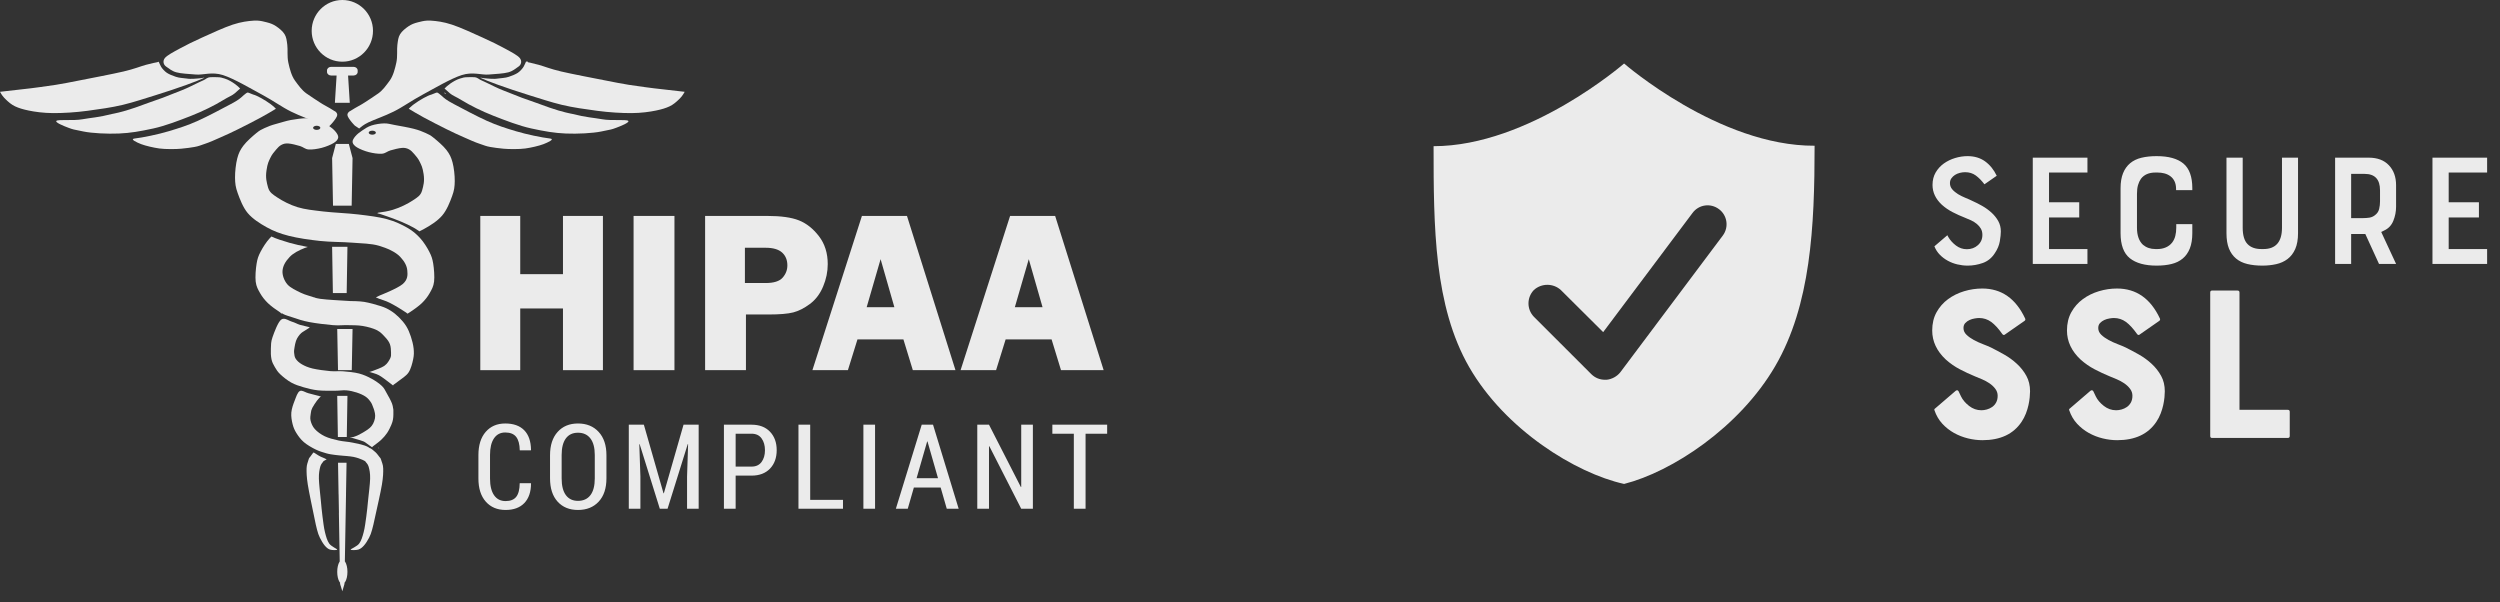 <?xml version="1.0" encoding="UTF-8"?>
<svg width="137px" height="33px" viewBox="0 0 137 33" version="1.1" xmlns="http://www.w3.org/2000/svg" xmlns:xlink="http://www.w3.org/1999/xlink">
    <rect x="0" y="0" width="137" height="33" fill="#333333" stroke="none"/>
    <!-- Generator: Sketch 56.3 (81716) - https://sketch.com -->
    <title>Group 14</title>
    <desc>Created with Sketch.</desc>
    <g id="Page-1" stroke="none" stroke-width="1" fill="none" fill-rule="evenodd" opacity="0.9">
        <g id="blob" transform="translate(-1032, -554)" fill="#FFFFFF">
            <g id="Group-14" transform="translate(1032, 554)">
                <g id="Group-10" transform="translate(78.56, 3.48)" fill-rule="nonzero">
                    <path d="M10.44,0 C10.44,0 5.233,4.531 0,4.531 C0,8.96 0.026,13.286 1.953,16.64 C3.931,20.07 7.784,22.451 10.44,23.04 C13.07,22.374 16.766,19.942 18.719,16.589 C20.672,13.235 20.88,8.96 20.88,4.506 C15.647,4.531 10.44,0 10.44,0 Z M15.855,9.421 L10.232,16.922 C10.049,17.152 9.763,17.306 9.477,17.331 C9.451,17.331 9.425,17.331 9.399,17.331 C9.112,17.331 8.852,17.229 8.644,17.024 L5.493,13.875 C5.103,13.466 5.103,12.826 5.493,12.416 C5.91,12.032 6.561,12.032 6.977,12.416 L9.294,14.72 L14.189,8.192 C14.527,7.731 15.178,7.629 15.647,7.987 C16.09,8.32 16.194,8.96 15.855,9.421 Z" id="Shape"></path>
                    <path d="M30.545,15.563 C30.773,15.677 31.014,15.806 31.267,15.948 C31.52,16.091 31.752,16.26 31.964,16.456 C32.177,16.652 32.35,16.872 32.485,17.117 C32.619,17.362 32.687,17.644 32.687,17.962 C32.687,18.052 32.68,18.162 32.668,18.292 C32.656,18.423 32.634,18.564 32.601,18.715 C32.568,18.866 32.521,19.021 32.46,19.18 C32.399,19.339 32.319,19.492 32.221,19.639 C31.773,20.308 31.059,20.642 30.079,20.642 C29.818,20.642 29.553,20.61 29.284,20.544 C29.015,20.479 28.76,20.379 28.519,20.245 C28.278,20.11 28.064,19.941 27.876,19.737 C27.689,19.533 27.546,19.288 27.448,19.002 C27.432,18.961 27.444,18.929 27.485,18.904 L28.611,17.937 C28.676,17.888 28.729,17.897 28.77,17.962 C28.786,17.994 28.804,18.033 28.825,18.078 C28.845,18.123 28.872,18.178 28.904,18.243 C28.994,18.431 29.141,18.604 29.345,18.764 C29.549,18.923 29.773,19.002 30.018,19.002 C30.116,19.002 30.216,18.988 30.318,18.959 C30.42,18.931 30.516,18.886 30.606,18.825 C30.696,18.764 30.769,18.682 30.826,18.58 C30.883,18.478 30.912,18.354 30.912,18.207 C30.912,18.068 30.869,17.941 30.783,17.827 C30.698,17.713 30.591,17.613 30.465,17.527 C30.339,17.442 30.204,17.368 30.061,17.307 C29.918,17.246 29.786,17.191 29.663,17.142 C29.386,17.028 29.11,16.899 28.837,16.756 C28.564,16.613 28.309,16.436 28.072,16.224 C27.574,15.759 27.325,15.228 27.325,14.633 C27.325,14.249 27.405,13.914 27.564,13.629 C27.723,13.343 27.933,13.105 28.194,12.913 C28.456,12.721 28.749,12.576 29.076,12.478 C29.402,12.38 29.733,12.331 30.067,12.331 C31.12,12.331 31.903,12.878 32.417,13.972 C32.442,14.029 32.43,14.074 32.381,14.106 L31.291,14.865 C31.25,14.89 31.21,14.877 31.169,14.828 C30.957,14.526 30.753,14.304 30.557,14.161 C30.361,14.019 30.141,13.947 29.896,13.947 C29.831,13.947 29.749,13.955 29.651,13.972 C29.553,13.988 29.459,14.016 29.37,14.057 C29.28,14.098 29.202,14.153 29.137,14.223 C29.072,14.292 29.039,14.384 29.039,14.498 C29.039,14.637 29.094,14.759 29.204,14.865 C29.314,14.971 29.449,15.067 29.608,15.153 C29.767,15.238 29.933,15.314 30.104,15.379 C30.275,15.444 30.422,15.506 30.545,15.563 Z M37.929,15.563 C38.158,15.677 38.399,15.806 38.652,15.948 C38.904,16.091 39.137,16.26 39.349,16.456 C39.561,16.652 39.735,16.872 39.869,17.117 C40.004,17.362 40.071,17.644 40.071,17.962 C40.071,18.052 40.065,18.162 40.053,18.292 C40.041,18.423 40.018,18.564 39.986,18.715 C39.953,18.866 39.906,19.021 39.845,19.18 C39.784,19.339 39.704,19.492 39.606,19.639 C39.157,20.308 38.443,20.642 37.464,20.642 C37.203,20.642 36.938,20.61 36.669,20.544 C36.399,20.479 36.144,20.379 35.904,20.245 C35.663,20.11 35.449,19.941 35.261,19.737 C35.073,19.533 34.931,19.288 34.833,19.002 C34.816,18.961 34.829,18.929 34.869,18.904 L35.995,17.937 C36.061,17.888 36.114,17.897 36.155,17.962 C36.171,17.994 36.189,18.033 36.21,18.078 C36.23,18.123 36.257,18.178 36.289,18.243 C36.379,18.431 36.526,18.604 36.73,18.764 C36.934,18.923 37.158,19.002 37.403,19.002 C37.501,19.002 37.601,18.988 37.703,18.959 C37.805,18.931 37.901,18.886 37.991,18.825 C38.08,18.764 38.154,18.682 38.211,18.58 C38.268,18.478 38.297,18.354 38.297,18.207 C38.297,18.068 38.254,17.941 38.168,17.827 C38.082,17.713 37.976,17.613 37.85,17.527 C37.723,17.442 37.589,17.368 37.446,17.307 C37.303,17.246 37.17,17.191 37.048,17.142 C36.771,17.028 36.495,16.899 36.222,16.756 C35.949,16.613 35.694,16.436 35.457,16.224 C34.959,15.759 34.71,15.228 34.71,14.633 C34.71,14.249 34.79,13.914 34.949,13.629 C35.108,13.343 35.318,13.105 35.579,12.913 C35.84,12.721 36.134,12.576 36.461,12.478 C36.787,12.38 37.117,12.331 37.452,12.331 C38.505,12.331 39.288,12.878 39.802,13.972 C39.827,14.029 39.814,14.074 39.765,14.106 L38.676,14.865 C38.635,14.89 38.594,14.877 38.554,14.828 C38.341,14.526 38.137,14.304 37.942,14.161 C37.746,14.019 37.525,13.947 37.281,13.947 C37.215,13.947 37.134,13.955 37.036,13.972 C36.938,13.988 36.844,14.016 36.754,14.057 C36.665,14.098 36.587,14.153 36.522,14.223 C36.456,14.292 36.424,14.384 36.424,14.498 C36.424,14.637 36.479,14.759 36.589,14.865 C36.699,14.971 36.834,15.067 36.993,15.153 C37.152,15.238 37.317,15.314 37.489,15.379 C37.66,15.444 37.807,15.506 37.929,15.563 Z M44.053,12.442 C44.127,12.442 44.164,12.478 44.164,12.552 L44.164,18.978 L46.807,18.978 C46.881,18.978 46.918,19.014 46.918,19.088 L46.918,20.41 C46.918,20.483 46.881,20.52 46.807,20.52 L42.658,20.52 C42.593,20.52 42.56,20.483 42.56,20.41 L42.56,12.552 C42.56,12.478 42.593,12.442 42.658,12.442 L44.053,12.442 Z" id="SSL"></path>
                    <path d="M30.758,10.392 C30.59,10.655 30.37,10.834 30.099,10.931 C29.827,11.027 29.551,11.076 29.27,11.076 C29.083,11.076 28.896,11.054 28.709,11.01 C28.521,10.967 28.345,10.899 28.18,10.809 C28.014,10.719 27.868,10.608 27.74,10.477 C27.612,10.346 27.514,10.193 27.445,10.018 L28.156,9.41 L28.203,9.503 C28.309,9.684 28.451,9.842 28.629,9.976 C28.807,10.11 29.005,10.177 29.223,10.177 C29.46,10.177 29.662,10.104 29.827,9.957 C29.992,9.811 30.075,9.622 30.075,9.391 C30.075,9.26 30.047,9.146 29.991,9.049 C29.935,8.953 29.861,8.867 29.771,8.792 C29.68,8.717 29.576,8.652 29.457,8.595 C29.339,8.539 29.214,8.486 29.083,8.436 C28.89,8.361 28.682,8.268 28.461,8.155 C28.239,8.043 28.038,7.906 27.857,7.744 C27.514,7.425 27.342,7.063 27.342,6.658 C27.342,6.396 27.4,6.166 27.515,5.97 C27.631,5.773 27.78,5.61 27.964,5.478 C28.149,5.347 28.354,5.248 28.582,5.179 C28.81,5.11 29.036,5.076 29.261,5.076 C29.635,5.076 29.955,5.171 30.22,5.361 C30.485,5.552 30.699,5.815 30.861,6.152 L30.187,6.62 C30.038,6.421 29.88,6.26 29.715,6.138 C29.549,6.017 29.354,5.956 29.13,5.956 C29.036,5.956 28.939,5.968 28.84,5.993 C28.74,6.018 28.651,6.056 28.573,6.106 C28.495,6.156 28.429,6.218 28.376,6.293 C28.323,6.368 28.297,6.455 28.297,6.555 C28.297,6.686 28.34,6.801 28.428,6.901 C28.515,7.001 28.621,7.088 28.746,7.163 C28.871,7.238 29.007,7.305 29.153,7.365 C29.3,7.424 29.429,7.482 29.542,7.538 C29.71,7.613 29.885,7.701 30.066,7.804 C30.247,7.907 30.414,8.028 30.567,8.165 C30.719,8.302 30.844,8.457 30.941,8.628 C31.038,8.8 31.086,8.992 31.086,9.204 C31.086,9.341 31.067,9.52 31.03,9.742 C30.992,9.963 30.902,10.18 30.758,10.392 Z M33.726,7.603 L35.382,7.603 L35.382,8.436 L33.726,8.436 L33.726,10.168 L35.832,10.168 L35.832,10.982 L32.836,10.982 L32.836,5.16 L35.832,5.16 L35.832,5.975 L33.726,5.975 L33.726,7.603 Z M39.669,5.975 L39.557,5.975 C39.201,5.975 38.936,6.09 38.761,6.321 C38.693,6.421 38.64,6.536 38.602,6.667 C38.565,6.798 38.546,6.957 38.546,7.145 L38.546,8.998 C38.546,9.416 38.655,9.728 38.874,9.934 C39.061,10.09 39.288,10.168 39.557,10.168 L39.669,10.168 C39.831,10.168 39.983,10.138 40.123,10.079 C40.263,10.02 40.38,9.931 40.474,9.812 C40.555,9.706 40.613,9.584 40.647,9.447 C40.682,9.31 40.699,9.16 40.699,8.998 L40.699,8.801 L41.579,8.801 L41.579,9.297 C41.579,9.628 41.533,9.907 41.443,10.135 C41.352,10.363 41.223,10.547 41.054,10.687 C40.886,10.828 40.682,10.928 40.441,10.987 C40.201,11.046 39.928,11.076 39.622,11.076 C38.98,11.076 38.49,10.94 38.153,10.669 C37.816,10.397 37.647,9.94 37.647,9.297 L37.647,6.836 C37.647,6.511 37.693,6.237 37.783,6.012 C37.874,5.787 38.003,5.605 38.172,5.464 C38.34,5.324 38.546,5.224 38.789,5.165 C39.033,5.106 39.31,5.076 39.622,5.076 C40.278,5.076 40.767,5.212 41.092,5.483 C41.416,5.755 41.579,6.205 41.579,6.836 L41.579,6.939 L40.689,6.939 L40.689,6.882 C40.689,6.714 40.661,6.572 40.605,6.457 C40.549,6.341 40.473,6.248 40.376,6.176 C40.279,6.104 40.17,6.053 40.048,6.021 C39.927,5.99 39.8,5.975 39.669,5.975 Z M47.372,9.297 C47.372,9.647 47.321,9.937 47.218,10.168 C47.115,10.399 46.975,10.581 46.797,10.715 C46.619,10.85 46.411,10.943 46.174,10.996 C45.937,11.049 45.684,11.076 45.416,11.076 C45.11,11.076 44.836,11.046 44.592,10.987 C44.349,10.928 44.143,10.828 43.975,10.687 C43.806,10.547 43.677,10.364 43.586,10.14 C43.496,9.915 43.451,9.634 43.451,9.297 L43.451,5.16 L44.34,5.16 L44.34,8.998 C44.34,9.41 44.427,9.708 44.602,9.892 C44.777,10.076 45.029,10.168 45.36,10.168 L45.472,10.168 C46.152,10.168 46.493,9.778 46.493,8.998 L46.493,5.16 L47.372,5.16 L47.372,9.297 Z M51.809,10.982 L51.06,9.344 L50.283,9.344 L50.283,10.982 L49.404,10.982 L49.404,5.16 L51.247,5.16 C51.722,5.16 52.09,5.299 52.352,5.577 C52.614,5.854 52.745,6.218 52.745,6.667 L52.745,7.847 C52.745,8.115 52.695,8.372 52.595,8.619 C52.495,8.865 52.33,9.042 52.099,9.148 L51.931,9.232 L52.745,10.982 L51.809,10.982 Z M51.023,6.049 L50.283,6.049 L50.283,8.474 L50.892,8.474 C51.048,8.474 51.18,8.464 51.29,8.446 C51.399,8.427 51.497,8.383 51.584,8.315 C51.709,8.221 51.787,8.106 51.818,7.968 C51.85,7.831 51.865,7.694 51.865,7.556 L51.865,6.948 C51.865,6.349 51.584,6.049 51.023,6.049 Z M55.628,7.603 L57.285,7.603 L57.285,8.436 L55.628,8.436 L55.628,10.168 L57.734,10.168 L57.734,10.982 L54.739,10.982 L54.739,5.16 L57.734,5.16 L57.734,5.975 L55.628,5.975 L55.628,7.603 Z" id="SECURE"></path>
                </g>
                <g id="Group-12">
                    <g id="Group-11">
                        <polyline id="Fill-1" points="28.509 16.904 30.851 16.904 30.851 20.285 33.04 20.285 33.04 11.833 30.851 11.833 30.851 15.024 28.509 15.024 28.509 11.833 26.32 11.833 26.32 20.285 28.509 20.285 28.509 16.904"></polyline>
                        <polygon id="Fill-2" points="34.72 20.285 36.96 20.285 36.96 11.833 34.72 11.833"></polygon>
                        <path d="M48.257,14.202 L49.012,16.836 L47.493,16.836 L48.257,14.202 Z M46.465,20.285 L46.989,18.599 L49.507,18.599 L50.023,20.285 L52.36,20.285 L49.702,11.833 L47.233,11.833 L44.52,20.285 L46.465,20.285 L46.465,20.285 Z" id="Fill-12"></path>
                        <path d="M56.377,14.202 L57.132,16.836 L55.613,16.836 L56.377,14.202 Z M55.109,18.599 L57.627,18.599 L58.143,20.285 L60.48,20.285 L57.822,11.833 L55.353,11.833 L52.64,20.285 L54.585,20.285 L55.109,18.599 L55.109,18.599 Z" id="Fill-13"></path>
                        <path d="M42.888,15.216 C42.715,15.412 42.405,15.51 41.96,15.51 L40.821,15.51 L40.821,13.577 L41.954,13.577 C42.363,13.577 42.664,13.664 42.858,13.838 C43.051,14.013 43.148,14.248 43.148,14.543 C43.148,14.796 43.061,15.02 42.888,15.216 Z M45.36,14.473 C45.36,13.871 45.199,13.362 44.879,12.945 C44.558,12.529 44.193,12.239 43.783,12.077 C43.373,11.914 42.794,11.833 42.046,11.833 L38.64,11.833 L38.64,20.285 L40.878,20.285 L40.878,17.234 L42.121,17.234 C42.727,17.234 43.177,17.196 43.471,17.12 C43.765,17.044 44.068,16.891 44.38,16.659 C44.693,16.427 44.934,16.11 45.104,15.708 C45.275,15.305 45.36,14.894 45.36,14.473 L45.36,14.473 Z" id="Fill-14"></path>
                        <path d="M18.524,25.357 L18.991,25.357 L18.961,27.091 L18.962,27.091 L18.898,30.765 L18.916,30.788 C18.991,30.907 19.04,31.109 19.04,31.337 C19.04,31.566 18.991,31.768 18.916,31.887 L18.878,31.936 L18.877,32 L18.76,32.4 L18.638,32 L18.637,31.93 L18.603,31.887 C18.529,31.768 18.48,31.566 18.48,31.337 C18.48,31.109 18.529,30.907 18.603,30.788 L18.617,30.771 L18.571,28.098 L18.574,28.098 L18.556,27.096 L18.554,27.096 L18.524,25.357" id="Fill-15"></path>
                        <path d="M17.184,24.793 L17.213,24.808 C17.348,24.895 17.532,25.023 17.722,25.088 C17.769,25.104 17.83,25.138 17.895,25.174 L17.903,25.178 L17.86,25.197 C17.83,25.212 17.76,25.25 17.741,25.262 L17.727,25.274 L17.726,25.276 C17.69,25.345 17.593,25.413 17.551,25.572 C17.509,25.732 17.467,25.933 17.475,26.231 C17.482,26.529 17.545,27.042 17.577,27.385 C17.61,27.729 17.632,27.994 17.671,28.29 C17.709,28.587 17.747,28.915 17.808,29.164 C17.87,29.414 17.929,29.628 18.041,29.788 C18.153,29.947 18.478,30.079 18.48,30.118 C18.482,30.156 18.201,30.155 18.087,30.118 C17.973,30.081 17.889,30.006 17.796,29.898 C17.703,29.789 17.598,29.609 17.528,29.464 C17.457,29.319 17.427,29.224 17.374,29.029 C17.321,28.834 17.297,28.708 17.212,28.295 C17.128,27.883 16.936,26.993 16.867,26.555 C16.799,26.117 16.797,25.885 16.801,25.667 C16.806,25.449 16.874,25.326 16.892,25.245 C16.911,25.165 16.906,25.201 16.912,25.183 L16.923,25.148 C16.923,25.147 16.923,25.147 16.923,25.147 C16.937,25.091 16.942,25.109 16.988,25.047 C17.022,25.001 17.076,24.918 17.136,24.845 L17.184,24.793" id="Fill-16"></path>
                        <path d="M20.733,24.524 L20.757,24.537 C20.814,24.581 20.738,24.585 20.733,24.524" id="Fill-17"></path>
                        <path d="M17.346,21.72 L17.409,21.724 C17.462,21.737 17.468,21.753 17.358,21.723 L17.346,21.72" id="Fill-18"></path>
                        <polyline id="Fill-19" points="18.48 21.694 19.04 21.694 19.004 23.948 18.516 23.948 18.48 21.694"></polyline>
                        <path d="M16.53,21.414 C16.636,21.427 16.761,21.513 16.905,21.55 L17.578,21.726 L17.607,21.734 L17.589,21.733 C17.577,21.734 17.564,21.738 17.555,21.748 C17.52,21.786 17.443,21.856 17.369,21.956 C17.296,22.057 17.17,22.238 17.114,22.351 C17.058,22.465 17.048,22.519 17.033,22.636 C17.017,22.753 16.984,22.907 17.021,23.053 C17.058,23.2 17.124,23.371 17.253,23.514 C17.383,23.657 17.582,23.805 17.799,23.909 C18.016,24.013 18.296,24.081 18.554,24.139 C18.811,24.198 19.072,24.2 19.343,24.26 C19.614,24.32 19.938,24.366 20.179,24.501 L20.266,24.56 L20.267,24.559 C20.314,24.553 20.488,24.7 20.577,24.782 C20.666,24.864 20.752,24.99 20.801,25.052 C20.849,25.113 20.854,25.096 20.869,25.152 C20.869,25.152 20.869,25.152 20.869,25.152 L20.881,25.187 C20.887,25.205 20.882,25.169 20.902,25.25 C20.921,25.33 20.994,25.453 20.999,25.671 C21.003,25.889 21.001,26.12 20.929,26.558 C20.856,26.996 20.652,27.885 20.562,28.297 C20.472,28.709 20.446,28.835 20.39,29.03 C20.334,29.224 20.302,29.32 20.227,29.465 C20.152,29.61 20.041,29.789 19.942,29.898 C19.843,30.007 19.754,30.081 19.633,30.118 C19.512,30.155 19.213,30.156 19.215,30.118 C19.217,30.08 19.563,29.947 19.682,29.788 C19.801,29.629 19.863,29.414 19.929,29.165 C19.994,28.916 20.034,28.588 20.075,28.292 C20.116,27.996 20.14,27.731 20.174,27.388 C20.209,27.045 20.276,26.533 20.283,26.235 C20.291,25.937 20.247,25.735 20.202,25.576 C20.158,25.417 20.055,25.35 20.016,25.28 L20.015,25.278 L20,25.267 C19.98,25.254 19.906,25.217 19.874,25.202 C19.746,25.142 19.559,25.077 19.378,25.039 C19.196,25.001 18.786,24.973 18.786,24.973 C18.616,24.955 18.507,24.951 18.356,24.929 C18.205,24.907 18.06,24.893 17.88,24.841 C17.7,24.79 17.482,24.724 17.277,24.622 C17.072,24.52 16.822,24.375 16.65,24.227 C16.478,24.079 16.346,23.898 16.243,23.733 C16.141,23.569 16.081,23.428 16.034,23.24 C15.988,23.051 15.945,22.819 15.965,22.604 C15.984,22.388 16.075,22.135 16.151,21.945 C16.226,21.755 16.303,21.496 16.429,21.43 C16.461,21.413 16.494,21.409 16.53,21.414" id="Fill-20"></path>
                        <polyline id="Fill-21" points="18.48 18.031 19.32 18.031 19.277 20.285 18.523 20.285 18.48 18.031"></polyline>
                        <path d="M16.909,17.989 C16.869,18.018 16.735,18.098 16.668,18.142 C16.601,18.186 16.561,18.203 16.508,18.252 C16.454,18.301 16.395,18.367 16.347,18.438 C16.299,18.51 16.255,18.581 16.221,18.68 C16.186,18.779 16.158,18.921 16.141,19.031 C16.123,19.141 16.106,19.232 16.118,19.338 C16.129,19.444 16.139,19.563 16.209,19.667 C16.28,19.771 16.389,19.876 16.542,19.964 C16.695,20.051 16.869,20.132 17.127,20.194 C17.386,20.256 17.81,20.311 18.091,20.337 C18.373,20.362 18.55,20.326 18.814,20.348 C19.078,20.37 19.417,20.401 19.675,20.468 C19.933,20.536 20.155,20.64 20.364,20.754 C20.572,20.867 20.788,21.017 20.926,21.149 C21.064,21.28 21.098,21.385 21.19,21.544 C21.282,21.703 21.419,21.95 21.477,22.103 C21.505,22.18 21.524,22.249 21.533,22.309 L21.536,22.353 L21.552,22.41 C21.555,22.432 21.555,22.455 21.557,22.487 C21.561,22.551 21.561,22.644 21.557,22.729 C21.553,22.813 21.553,22.899 21.534,22.992 C21.515,23.085 21.496,23.166 21.442,23.288 C21.389,23.411 21.307,23.59 21.213,23.727 C21.119,23.864 21.01,23.989 20.88,24.111 C20.75,24.234 20.515,24.396 20.433,24.462 C20.412,24.479 20.402,24.491 20.398,24.5 L20.396,24.511 L20.387,24.506 C20.335,24.482 20.201,24.373 20.123,24.32 C20.044,24.267 20.014,24.23 19.916,24.188 C19.819,24.146 19.645,24.1 19.537,24.067 C19.43,24.034 19.335,24.007 19.274,23.99 C19.212,23.974 19.155,23.976 19.17,23.969 C19.186,23.961 19.287,23.969 19.365,23.947 C19.444,23.925 19.536,23.888 19.641,23.837 C19.746,23.786 19.891,23.705 19.996,23.639 C20.102,23.574 20.197,23.511 20.272,23.442 C20.346,23.372 20.398,23.308 20.444,23.222 C20.49,23.136 20.53,23.021 20.547,22.926 C20.564,22.831 20.563,22.752 20.547,22.652 C20.54,22.601 20.526,22.548 20.51,22.492 L20.483,22.41 L20.483,22.409 C20.436,22.305 20.402,22.165 20.341,22.07 C20.258,21.944 20.174,21.834 20.042,21.741 C19.91,21.648 19.727,21.569 19.549,21.511 C19.371,21.452 19.172,21.406 18.975,21.39 C18.778,21.374 18.625,21.412 18.367,21.412 C18.109,21.412 17.713,21.421 17.426,21.39 C17.139,21.359 16.89,21.297 16.645,21.225 C16.401,21.154 16.171,21.081 15.957,20.962 C15.743,20.843 15.509,20.653 15.36,20.512 C15.211,20.371 15.142,20.254 15.062,20.117 C14.981,19.98 14.915,19.859 14.878,19.689 C14.842,19.519 14.834,19.3 14.844,19.097 C14.853,18.894 14.842,18.735 14.936,18.471 C15.029,18.208 15.23,17.658 15.406,17.517 C15.45,17.482 15.498,17.468 15.548,17.468 C15.697,17.468 15.862,17.591 15.991,17.626 C16.163,17.674 16.274,17.751 16.439,17.802 C16.603,17.853 16.9,17.906 16.978,17.934" id="Fill-22"></path>
                        <polyline id="Fill-23" points="18.2 13.523 19.04 13.523 18.998 16.059 18.242 16.059 18.2 13.523"></polyline>
                        <path d="M14.874,12.96 L14.883,12.963 C15.064,13.06 15.54,13.213 15.878,13.31 C16.174,13.394 16.515,13.468 16.796,13.52 L16.869,13.533 L16.704,13.588 C16.375,13.714 16.063,13.881 15.876,14.079 C15.627,14.342 15.507,14.577 15.483,14.826 C15.46,15.075 15.57,15.368 15.737,15.571 C15.904,15.774 16.241,15.924 16.486,16.044 C16.73,16.165 17.108,16.253 17.204,16.295 L17.206,16.296 L17.203,16.301 L17.214,16.303 L17.23,16.307 L17.206,16.296 L17.207,16.295 C17.207,16.294 17.207,16.292 17.211,16.29 C17.217,16.287 17.248,16.302 17.275,16.316 L17.282,16.32 L17.373,16.343 C17.428,16.356 17.485,16.367 17.541,16.375 C17.766,16.409 18.029,16.422 18.304,16.443 L19.195,16.498 C19.195,16.498 19.679,16.497 19.959,16.543 C20.238,16.59 20.632,16.698 20.873,16.778 C21.114,16.858 21.239,16.921 21.405,17.024 C21.57,17.126 21.725,17.251 21.867,17.393 C22.01,17.535 22.153,17.699 22.261,17.874 C22.369,18.049 22.448,18.241 22.515,18.444 C22.583,18.647 22.644,18.886 22.666,19.093 C22.687,19.3 22.689,19.466 22.642,19.685 C22.596,19.905 22.519,20.215 22.388,20.412 C22.257,20.61 21.993,20.759 21.856,20.871 C21.719,20.983 21.621,21.042 21.567,21.083 C21.513,21.124 21.584,21.147 21.532,21.117 C21.532,21.117 21.383,20.998 21.254,20.904 C21.125,20.811 20.921,20.643 20.757,20.558 C20.593,20.472 20.356,20.42 20.271,20.39 C20.271,20.39 20.221,20.39 20.248,20.379 C20.248,20.379 20.296,20.379 20.433,20.323 C20.57,20.267 20.911,20.157 21.069,20.043 C21.227,19.93 21.322,19.762 21.382,19.641 C21.441,19.52 21.43,19.445 21.428,19.316 C21.426,19.188 21.42,19.005 21.37,18.869 C21.32,18.733 21.245,18.629 21.127,18.5 C21.009,18.372 20.873,18.204 20.664,18.098 C20.456,17.991 20.148,17.909 19.878,17.863 C19.608,17.816 19.317,17.825 19.045,17.818 C18.773,17.811 18.596,17.846 18.247,17.818 C17.898,17.79 17.313,17.719 16.951,17.65 C16.588,17.581 16.326,17.492 16.072,17.404 C15.881,17.339 15.641,17.278 15.511,17.204 L15.461,17.169 L15.444,17.176 C15.388,17.195 15.42,17.156 15.313,17.091 C15.171,17.004 14.86,16.785 14.684,16.614 C14.508,16.443 14.366,16.263 14.254,16.066 C14.142,15.87 14.045,15.704 14.012,15.435 C13.98,15.166 14.016,14.726 14.061,14.453 C14.105,14.18 14.157,14.032 14.278,13.798 C14.399,13.565 14.585,13.268 14.786,13.05 L14.874,12.96" id="Fill-24"></path>
                        <polyline id="Fill-25" points="18.403 7.889 19.117 7.889 19.32 8.663 19.271 11.27 18.249 11.27 18.2 8.663 18.403 7.889"></polyline>
                        <path d="M19.348,7.067 L19.364,7.091 C19.363,7.094 19.358,7.092 19.351,7.085 L19.348,7.067" id="Fill-26"></path>
                        <path d="M17.971,7.06 L17.954,7.091 C17.941,7.105 17.931,7.099 17.96,7.07 L17.971,7.06" id="Fill-27"></path>
                        <path d="M17.356,6.891 C17.466,6.891 17.555,6.942 17.555,7.004 C17.555,7.067 17.466,7.118 17.356,7.118 C17.246,7.118 17.157,7.067 17.157,7.004 C17.157,6.942 17.246,6.891 17.356,6.891 Z M23.74,14.446 C23.695,14.173 23.643,14.024 23.522,13.79 C23.402,13.556 23.217,13.259 23.015,13.04 C22.814,12.822 22.617,12.65 22.316,12.478 C22.014,12.306 21.652,12.131 21.206,12.01 C20.759,11.888 20.22,11.822 19.637,11.752 C19.054,11.682 18.262,11.654 17.707,11.588 C17.152,11.521 16.723,11.48 16.307,11.354 C15.891,11.227 15.479,11.009 15.21,10.83 C14.94,10.65 14.77,10.549 14.69,10.276 C14.61,9.979 14.544,9.743 14.604,9.339 C14.663,8.934 14.725,8.847 14.811,8.659 C14.897,8.471 15.017,8.331 15.119,8.211 C15.221,8.091 15.309,7.996 15.423,7.938 C15.536,7.88 15.631,7.852 15.8,7.863 C15.97,7.873 16.255,7.948 16.441,8.003 C16.625,8.058 16.712,8.174 16.91,8.191 C17.108,8.207 17.401,8.161 17.63,8.102 C17.859,8.043 18.135,7.93 18.286,7.836 C18.436,7.743 18.518,7.645 18.534,7.54 C18.55,7.435 18.471,7.316 18.382,7.207 C18.294,7.097 18.152,6.983 18.003,6.881 C17.854,6.78 17.692,6.664 17.489,6.597 C17.287,6.531 17.007,6.484 16.79,6.48 C16.572,6.476 16.207,6.527 15.933,6.577 C15.66,6.628 15.43,6.711 15.149,6.785 C14.867,6.859 14.682,6.933 14.497,7.019 C14.312,7.105 14.232,7.14 14.039,7.3 C13.845,7.46 13.512,7.749 13.339,7.98 C13.166,8.21 13.077,8.39 13.001,8.683 C12.925,8.975 12.876,9.421 12.88,9.737 C12.884,10.053 12.908,10.256 13.025,10.58 C13.142,10.904 13.315,11.369 13.58,11.682 C13.845,11.994 14.242,12.248 14.616,12.455 C14.99,12.662 15.337,12.798 15.824,12.923 C16.311,13.048 16.958,13.142 17.538,13.204 C18.117,13.267 18.76,13.254 19.299,13.298 C19.838,13.342 20.333,13.339 20.771,13.468 C21.21,13.596 21.68,13.807 21.928,14.071 C22.176,14.335 22.297,14.57 22.32,14.82 C22.343,15.069 22.353,15.321 22.067,15.567 C21.781,15.812 20.819,16.188 20.819,16.188 L20.601,16.293 L20.605,16.299 C20.613,16.306 20.714,16.347 20.779,16.373 C20.909,16.426 21.114,16.47 21.375,16.602 C21.636,16.734 22.1,17.016 22.266,17.135 C22.349,17.195 22.278,17.226 22.49,17.09 C22.63,16.999 22.942,16.782 23.118,16.611 C23.294,16.44 23.435,16.26 23.546,16.063 C23.658,15.866 23.756,15.7 23.788,15.43 C23.82,15.161 23.784,14.72 23.74,14.446 L23.74,14.446 Z" id="Fill-28"></path>
                        <path d="M20.402,7.381 C20.293,7.381 20.204,7.332 20.204,7.271 C20.204,7.211 20.293,7.161 20.402,7.161 C20.511,7.161 20.599,7.211 20.599,7.271 C20.599,7.332 20.511,7.381 20.402,7.381 Z M24.8,8.902 C24.725,8.617 24.637,8.443 24.466,8.219 C24.294,7.995 23.964,7.714 23.773,7.559 C23.582,7.403 23.502,7.369 23.319,7.286 C23.136,7.202 22.953,7.13 22.674,7.058 C22.395,6.986 21.917,6.902 21.646,6.853 C21.376,6.804 21.264,6.758 21.049,6.762 C20.834,6.766 20.557,6.811 20.356,6.876 C20.156,6.941 19.995,7.053 19.848,7.152 C19.7,7.25 19.56,7.361 19.472,7.468 C19.385,7.574 19.306,7.69 19.322,7.792 C19.338,7.894 19.419,7.989 19.568,8.08 C19.717,8.171 19.99,8.281 20.217,8.338 C20.444,8.396 20.733,8.44 20.93,8.424 C21.126,8.408 21.212,8.295 21.395,8.242 C21.578,8.189 21.861,8.116 22.029,8.105 C22.197,8.095 22.29,8.122 22.403,8.179 C22.515,8.235 22.602,8.327 22.703,8.444 C22.804,8.561 22.923,8.697 23.008,8.879 C23.093,9.062 23.154,9.147 23.214,9.539 C23.273,9.932 23.207,10.162 23.128,10.45 C23.048,10.716 22.88,10.814 22.614,10.988 C22.347,11.163 21.939,11.374 21.527,11.497 C21.398,11.536 21.268,11.566 21.134,11.591 C20.999,11.617 20.86,11.638 20.713,11.657 L20.676,11.686 C20.862,11.727 20.96,11.773 21.15,11.835 C21.404,11.918 21.727,12.039 21.976,12.144 C22.225,12.248 22.469,12.365 22.644,12.462 C22.644,12.462 22.821,12.558 22.938,12.644 L22.981,12.678 L23.201,12.567 C23.571,12.366 23.964,12.119 24.227,11.816 C24.489,11.512 24.661,11.061 24.776,10.746 C24.892,10.431 24.916,10.234 24.92,9.926 C24.924,9.619 24.876,9.186 24.8,8.902 L24.8,8.902 Z" id="Fill-29"></path>
                        <path d="M24.353,5.072 C24.362,5.073 24.377,5.081 24.4,5.099 L24.445,5.141 L24.417,5.142 C24.365,5.127 24.329,5.069 24.353,5.072" id="Fill-30"></path>
                        <path d="M18.146,3.663 L19.374,3.663 C19.499,3.663 19.6,3.75 19.6,3.858 L19.6,3.943 C19.6,4.051 19.499,4.138 19.374,4.138 L19.074,4.138 L19.168,5.635 L18.352,5.635 L18.446,4.138 L18.146,4.138 C18.021,4.138 17.92,4.051 17.92,3.943 L17.92,3.858 C17.92,3.75 18.021,3.663 18.146,3.663" id="Fill-31"></path>
                        <path d="M28.911,3.374 C28.929,3.386 28.935,3.412 28.904,3.46 L28.902,3.467 L28.846,3.444 C28.787,3.388 28.874,3.35 28.911,3.374" id="Fill-32"></path>
                        <path d="M8.718,3.421 L8.714,3.413" id="Fill-33"></path>
                        <path d="M13.568,5.071 C13.626,5.068 13.778,5.155 13.866,5.178 C14.007,5.215 14.14,5.285 14.312,5.376 C14.483,5.467 14.691,5.606 14.826,5.703 C14.961,5.8 15.12,5.957 15.12,5.957 L15.065,5.993 C14.93,6.072 14.649,6.248 14.312,6.429 C13.975,6.611 13.412,6.902 13.044,7.083 C12.677,7.265 12.411,7.386 12.108,7.519 C11.805,7.653 11.496,7.795 11.226,7.883 C10.957,7.97 10.901,8.011 10.653,8.054 C10.405,8.096 10.256,8.117 9.93,8.149 C9.652,8.177 9.062,8.182 8.735,8.137 C8.407,8.091 7.984,7.993 7.739,7.9 C7.494,7.806 7.103,7.623 7.369,7.592 C7.823,7.54 8.667,7.365 9.242,7.192 C9.818,7.02 10.276,6.874 10.836,6.623 C11.396,6.372 12.207,5.936 12.648,5.703 C13.088,5.47 13.167,5.387 13.355,5.217 C13.416,5.161 13.533,5.073 13.568,5.071" id="Fill-34"></path>
                        <path d="M12.868,5.111 C12.725,5.238 12.526,5.301 12.199,5.504 C11.78,5.764 11.117,6.095 10.483,6.343 C9.85,6.591 9.059,6.899 8.397,7.041 C7.667,7.199 7.152,7.29 6.515,7.317 C5.879,7.345 5.039,7.301 4.579,7.207 C3.98,7.085 4.027,7.103 3.759,7.005 C3.526,6.919 2.978,6.701 3.096,6.619 C3.214,6.536 4.035,6.623 4.507,6.537 C4.979,6.451 5.38,6.44 6.166,6.24 C6.166,6.24 6.686,6.151 7.405,5.898 C7.836,5.747 8.381,5.54 8.925,5.355 C8.925,5.355 9.62,5.082 9.962,4.947 C10.303,4.812 10.51,4.697 10.709,4.605 C10.908,4.513 11.017,4.451 11.154,4.396 C11.291,4.341 11.334,4.246 11.527,4.231 C11.575,4.227 11.634,4.225 11.7,4.226 L11.897,4.23 C12.094,4.233 12.148,4.256 12.309,4.304 C12.523,4.368 12.716,4.494 12.847,4.583 C12.977,4.672 13.12,4.805 13.16,4.851" id="Fill-35"></path>
                        <path d="M8.695,3.381 L8.699,3.388 C8.715,3.426 8.786,3.584 8.827,3.657 C8.874,3.741 9.019,3.908 9.142,3.989 C9.264,4.07 9.433,4.14 9.637,4.209 C9.842,4.279 10.034,4.272 10.207,4.301 C10.38,4.329 10.468,4.321 10.604,4.318 C10.739,4.315 10.928,4.289 11.02,4.283 C11.111,4.277 11.284,4.222 11.152,4.283 C11.02,4.344 10.667,4.492 10.226,4.648 C9.785,4.805 9.089,5.045 8.506,5.222 C7.923,5.398 7.359,5.594 6.732,5.745 C6.105,5.896 5.447,5.982 4.795,6.072 C4.143,6.161 3.435,6.201 2.909,6.198 C2.383,6.195 1.903,6.127 1.572,6.058 C1.241,5.988 1.04,5.926 0.832,5.83 C0.624,5.734 0.46,5.586 0.322,5.453 C0.183,5.32 0.101,5.216 0,5.031 L1.682,4.839 C1.682,4.839 2.615,4.721 3.062,4.648 C3.509,4.576 3.749,4.526 4.366,4.405 C4.984,4.283 6.162,4.06 6.767,3.918 C7.372,3.776 7.68,3.64 7.995,3.553 C8.31,3.466 8.54,3.426 8.657,3.397 L8.695,3.381" id="Fill-36"></path>
                        <path d="M17.793,7.005 C17.71,6.948 17.631,6.851 17.323,6.702 C17.016,6.554 16.448,6.363 15.947,6.114 C15.445,5.866 14.98,5.52 14.359,5.187 C13.737,4.853 12.823,4.308 12.217,4.114 C11.61,3.92 11.14,4.119 10.743,4.085 C10.346,4.052 9.925,4.035 9.663,3.963 C9.402,3.89 9.276,3.76 9.112,3.654 C8.949,3.548 8.911,3.345 9.028,3.19 C9.145,3.036 9.49,2.856 9.853,2.659 C10.216,2.462 10.589,2.277 11.072,2.059 C11.555,1.841 12.281,1.504 12.752,1.35 C13.223,1.195 13.586,1.153 13.897,1.131 C13.936,1.129 13.973,1.127 14.009,1.127 C14.044,1.127 14.079,1.128 14.112,1.129 C14.31,1.14 14.462,1.184 14.617,1.222 C14.823,1.274 14.971,1.331 15.134,1.44 C15.297,1.55 15.494,1.707 15.596,1.877 C15.697,2.047 15.71,2.201 15.744,2.459 C15.777,2.717 15.728,3.095 15.799,3.423 C15.87,3.75 15.971,4.156 16.168,4.423 C16.365,4.69 16.539,4.939 16.787,5.117 C17.042,5.301 17.349,5.49 17.539,5.618 C17.73,5.747 18.063,5.911 18.213,6.014 C18.378,6.127 18.39,6.09 18.458,6.205 C18.526,6.32 18.425,6.459 18.326,6.595 C18.228,6.732 18.074,6.886 18.074,6.886 C18.061,6.894 17.91,6.994 17.837,7.043" id="Fill-37"></path>
                        <path d="M23.952,5.071 C23.894,5.068 23.742,5.155 23.654,5.178 C23.513,5.215 23.38,5.285 23.208,5.376 C23.037,5.467 22.829,5.606 22.694,5.703 C22.559,5.8 22.4,5.957 22.4,5.957 L22.455,5.993 C22.59,6.072 22.872,6.248 23.208,6.429 C23.545,6.611 24.108,6.902 24.476,7.083 C24.843,7.265 25.109,7.386 25.412,7.519 C25.715,7.653 26.024,7.795 26.294,7.883 C26.563,7.97 26.619,8.011 26.867,8.054 C27.115,8.096 27.264,8.117 27.59,8.149 C27.868,8.177 28.458,8.182 28.786,8.137 C29.113,8.091 29.536,7.993 29.781,7.9 C30.026,7.806 30.417,7.623 30.151,7.592 C29.697,7.54 28.853,7.365 28.278,7.192 C27.702,7.02 27.244,6.874 26.684,6.623 C26.124,6.372 25.313,5.936 24.872,5.703 C24.432,5.47 24.353,5.387 24.165,5.217 C24.104,5.161 23.988,5.073 23.952,5.071" id="Fill-38"></path>
                        <path d="M24.652,5.111 C24.795,5.238 24.994,5.301 25.321,5.504 C25.74,5.764 26.403,6.095 27.036,6.343 C27.67,6.591 28.461,6.899 29.123,7.041 C29.853,7.199 30.368,7.29 31.005,7.317 C31.641,7.345 32.481,7.301 32.941,7.207 C33.54,7.085 33.493,7.103 33.761,7.005 C33.994,6.919 34.542,6.701 34.424,6.619 C34.306,6.536 33.485,6.623 33.013,6.537 C32.541,6.451 32.14,6.44 31.354,6.24 C31.354,6.24 30.834,6.151 30.115,5.898 C29.684,5.747 29.139,5.54 28.595,5.355 C28.595,5.355 27.9,5.082 27.558,4.947 C27.216,4.812 27.01,4.697 26.811,4.605 C26.612,4.513 26.502,4.451 26.366,4.396 C26.229,4.341 26.186,4.246 25.993,4.231 C25.945,4.227 25.886,4.225 25.82,4.226 L25.623,4.23 C25.426,4.233 25.372,4.256 25.211,4.304 C24.997,4.368 24.804,4.494 24.673,4.583 C24.543,4.672 24.4,4.805 24.36,4.851" id="Fill-39"></path>
                        <path d="M28.825,3.381 L28.821,3.388 C28.805,3.426 28.734,3.584 28.693,3.657 C28.646,3.741 28.501,3.908 28.378,3.989 C28.255,4.07 28.087,4.14 27.883,4.209 C27.678,4.279 27.486,4.272 27.313,4.301 C27.14,4.329 27.052,4.321 26.916,4.318 C26.781,4.315 26.592,4.289 26.5,4.283 C26.409,4.277 26.236,4.222 26.368,4.283 C26.5,4.344 26.853,4.492 27.294,4.648 C27.735,4.805 28.431,5.045 29.014,5.222 C29.597,5.398 30.161,5.594 30.788,5.745 C31.415,5.896 32.073,5.982 32.725,6.072 C33.377,6.161 34.085,6.201 34.611,6.198 C35.137,6.195 35.617,6.127 35.948,6.058 C36.279,5.988 36.48,5.926 36.688,5.83 C36.896,5.734 37.06,5.586 37.198,5.453 C37.337,5.32 37.419,5.216 37.52,5.031 L35.838,4.839 C35.838,4.839 34.905,4.721 34.458,4.648 C34.011,4.576 33.771,4.526 33.154,4.405 C32.536,4.283 31.358,4.06 30.753,3.918 C30.148,3.776 29.84,3.64 29.524,3.553 C29.21,3.466 28.98,3.426 28.863,3.397 L28.825,3.381" id="Fill-40"></path>
                        <path d="M19.727,7.005 C19.81,6.948 19.889,6.851 20.197,6.702 C20.504,6.554 21.072,6.363 21.573,6.114 C22.075,5.866 22.54,5.52 23.161,5.187 C23.783,4.853 24.697,4.308 25.303,4.114 C25.91,3.92 26.38,4.119 26.777,4.085 C27.174,4.052 27.595,4.035 27.857,3.963 C28.118,3.89 28.244,3.76 28.407,3.654 C28.571,3.548 28.609,3.345 28.492,3.19 C28.375,3.036 28.03,2.856 27.667,2.659 C27.304,2.462 26.932,2.277 26.448,2.059 C25.965,1.841 25.239,1.504 24.768,1.35 C24.297,1.195 23.934,1.153 23.623,1.131 C23.584,1.129 23.547,1.127 23.511,1.127 C23.476,1.127 23.441,1.128 23.408,1.129 C23.21,1.14 23.057,1.184 22.903,1.222 C22.697,1.274 22.549,1.331 22.386,1.44 C22.223,1.55 22.026,1.707 21.924,1.877 C21.823,2.047 21.81,2.201 21.776,2.459 C21.743,2.717 21.792,3.095 21.721,3.423 C21.65,3.75 21.549,4.156 21.352,4.423 C21.155,4.69 20.981,4.939 20.733,5.117 C20.478,5.301 20.171,5.49 19.981,5.618 C19.79,5.747 19.457,5.911 19.307,6.014 C19.142,6.127 19.13,6.09 19.062,6.205 C18.994,6.32 19.095,6.459 19.194,6.595 C19.293,6.732 19.446,6.886 19.446,6.886 C19.459,6.894 19.609,6.994 19.683,7.043" id="Fill-41"></path>
                        <path d="M20.44,1.69 C20.44,2.624 19.688,3.381 18.76,3.381 C17.832,3.381 17.08,2.624 17.08,1.69 C17.08,0.757 17.832,0 18.76,0 C19.688,0 20.44,0.757 20.44,1.69" id="Fill-42"></path>
                    </g>
                    <path d="M29.09,26.481 L29.1,26.5 C29.098,26.96 28.975,27.316 28.733,27.568 C28.49,27.82 28.147,27.946 27.705,27.946 C27.253,27.946 26.892,27.795 26.622,27.491 C26.352,27.187 26.217,26.763 26.217,26.219 L26.217,24.941 C26.217,24.396 26.351,23.971 26.618,23.665 C26.885,23.36 27.24,23.207 27.686,23.207 C28.137,23.207 28.484,23.33 28.727,23.577 C28.969,23.824 29.094,24.184 29.1,24.659 L29.09,24.678 L28.483,24.678 C28.477,24.343 28.41,24.096 28.284,23.938 C28.157,23.779 27.958,23.7 27.686,23.7 C27.422,23.7 27.217,23.807 27.072,24.02 C26.926,24.233 26.853,24.537 26.853,24.931 L26.853,26.219 C26.853,26.62 26.928,26.927 27.076,27.14 C27.225,27.353 27.435,27.459 27.705,27.459 C27.97,27.459 28.165,27.382 28.288,27.227 C28.412,27.072 28.476,26.823 28.48,26.481 L29.09,26.481 Z M33.233,26.213 C33.233,26.759 33.092,27.184 32.809,27.489 C32.526,27.794 32.148,27.946 31.673,27.946 C31.205,27.946 30.833,27.794 30.556,27.489 C30.28,27.184 30.142,26.759 30.142,26.213 L30.142,24.947 C30.142,24.403 30.28,23.977 30.558,23.669 C30.835,23.361 31.207,23.207 31.673,23.207 C32.146,23.207 32.524,23.361 32.807,23.669 C33.091,23.977 33.233,24.403 33.233,24.947 L33.233,26.213 Z M32.594,24.937 C32.594,24.537 32.514,24.232 32.353,24.025 C32.193,23.817 31.966,23.713 31.673,23.713 C31.384,23.713 31.163,23.817 31.009,24.025 C30.855,24.232 30.778,24.537 30.778,24.937 L30.778,26.213 C30.778,26.618 30.855,26.924 31.01,27.133 C31.165,27.342 31.386,27.447 31.673,27.447 C31.968,27.447 32.196,27.343 32.355,27.135 C32.514,26.927 32.594,26.62 32.594,26.213 L32.594,24.937 Z M35.284,23.273 L36.36,27.032 L36.379,27.032 L37.458,23.273 L38.287,23.273 L38.287,27.88 L37.651,27.88 L37.651,26.111 L37.708,24.339 L37.689,24.336 L36.582,27.88 L36.158,27.88 L35.053,24.339 L35.034,24.343 L35.094,26.111 L35.094,27.88 L34.458,27.88 L34.458,23.273 L35.284,23.273 Z M40.313,26.064 L40.313,27.88 L39.671,27.88 L39.671,23.273 L41.183,23.273 C41.613,23.273 41.951,23.401 42.196,23.658 C42.44,23.914 42.563,24.251 42.563,24.668 C42.563,25.088 42.44,25.426 42.196,25.681 C41.951,25.936 41.613,26.064 41.183,26.064 L40.313,26.064 Z M40.313,25.57 L41.183,25.57 C41.426,25.57 41.609,25.485 41.734,25.316 C41.858,25.146 41.92,24.932 41.92,24.675 C41.92,24.413 41.859,24.197 41.735,24.025 C41.612,23.853 41.428,23.767 41.183,23.767 L40.313,23.767 L40.313,25.57 Z M44.399,27.393 L46.196,27.393 L46.196,27.88 L43.756,27.88 L43.756,23.273 L44.399,23.273 L44.399,27.393 Z M47.953,27.88 L47.314,27.88 L47.314,23.273 L47.953,23.273 L47.953,27.88 Z M51.548,26.716 L50.08,26.716 L49.745,27.88 L49.093,27.88 L50.51,23.273 L51.13,23.273 L52.535,27.88 L51.883,27.88 L51.548,26.716 Z M50.229,26.206 L51.403,26.206 L50.827,24.194 L50.808,24.194 L50.229,26.206 Z M56.602,27.88 L55.963,27.88 L54.216,24.453 L54.197,24.46 L54.197,27.88 L53.555,27.88 L53.555,23.273 L54.197,23.273 L55.944,26.69 L55.963,26.684 L55.963,23.273 L56.602,23.273 L56.602,27.88 Z M60.672,23.767 L59.489,23.767 L59.489,27.88 L58.846,27.88 L58.846,23.767 L57.669,23.767 L57.669,23.273 L60.672,23.273 L60.672,23.767 Z" id="COMPLIANT" fill-rule="nonzero"></path>
                </g>
            </g>
        </g>
    </g>
</svg>